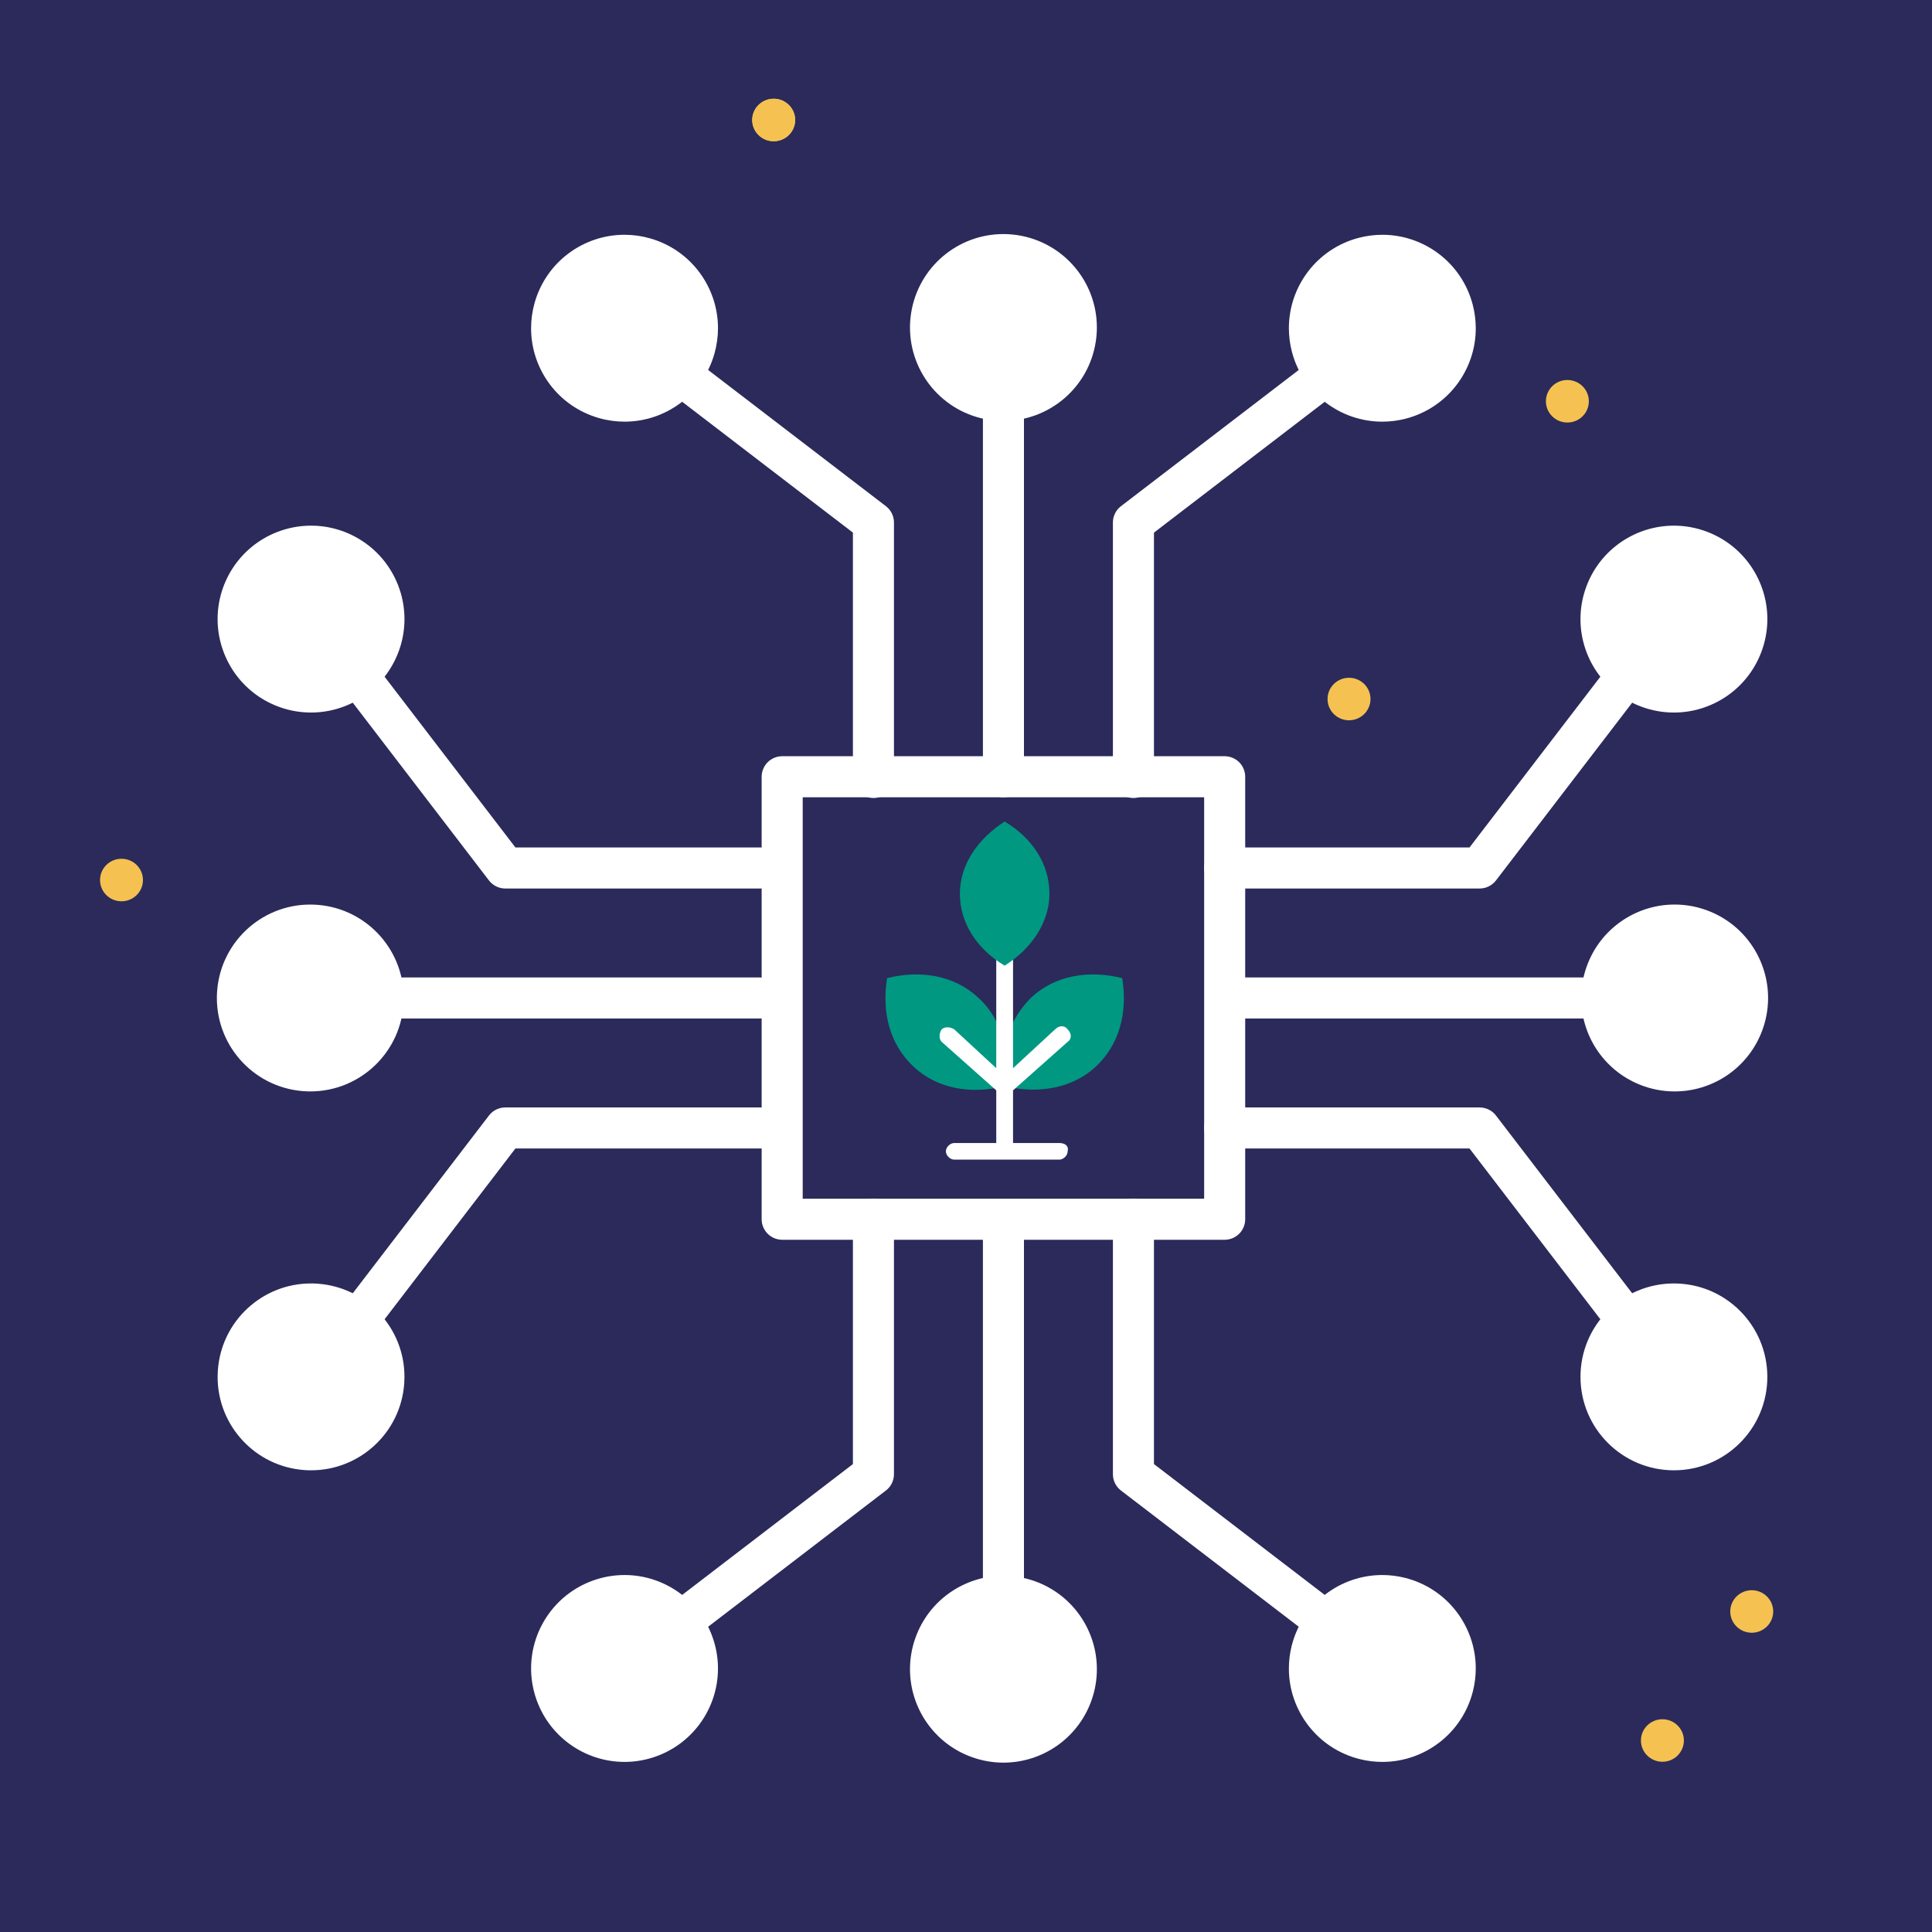 <?xml version="1.0" encoding="UTF-8"?>
<!DOCTYPE svg PUBLIC "-//W3C//DTD SVG 1.1//EN" "http://www.w3.org/Graphics/SVG/1.1/DTD/svg11.dtd">
<!-- Creator: CorelDRAW -->
<svg xmlns="http://www.w3.org/2000/svg" xml:space="preserve" width="70.155mm" height="70.155mm" version="1.1" style="shape-rendering:geometricPrecision; text-rendering:geometricPrecision; image-rendering:optimizeQuality; fill-rule:evenodd; clip-rule:evenodd"
viewBox="0 0 4968.69 4968.69"
 xmlns:xlink="http://www.w3.org/1999/xlink"
 xmlns:xodm="http://www.corel.com/coreldraw/odm/2003">
 <defs>
  <style type="text/css">
   <![CDATA[
    .fil0 {fill:#2B2A5B}
    .fil2 {fill:#009881;fill-rule:nonzero}
    .fil3 {fill:#F5C251;fill-rule:nonzero}
    .fil1 {fill:white;fill-rule:nonzero}
   ]]>
  </style>
 </defs>
 <g id="Layer_x0020_1">
  <g id="_2071550000368">
   <rect class="fil0" x="-0" y="-0" width="4968.69" height="4968.69"/>
   <path class="fil1" d="M3149.6 3135.6l0 -52.79 -1085.22 0 0 -1032.42 1032.44 0 0 1085.22 52.78 0 0 -52.79 0 52.79 52.79 0 0 -1138c0,-13.91 -5.63,-27.49 -15.45,-37.3 -9.85,-9.82 -23.43,-15.49 -37.34,-15.49l-1138 0c-13.91,0 -27.49,5.67 -37.31,15.49 -9.85,9.82 -15.48,23.39 -15.48,37.3l0 1138c0,13.9 5.63,27.49 15.48,37.34 9.82,9.82 23.4,15.45 37.31,15.45l1138 0c13.91,0 27.49,-5.63 37.34,-15.45 9.82,-9.85 15.45,-23.44 15.45,-37.34l-52.79 0z"/>
   <path class="fil1" d="M2299.08 1999.46l0 -655.73c0,-16.4 -7.67,-31.96 -20.69,-41.92l-501.49 -384.26c-23.12,-17.74 -56.27,-13.37 -73.98,9.78 -17.74,23.15 -13.37,56.28 9.78,74.01l480.8 368.42 0 629.69c0,29.17 23.64,52.79 52.78,52.79 29.18,0 52.79,-23.62 52.79,-52.79z"/>
   <path class="fil1" d="M1786.58 895.2c-28.22,99.63 -131.83,157.53 -231.5,129.3 -99.59,-28.18 -157.49,-131.83 -129.29,-231.45 28.19,-99.63 131.87,-157.51 231.5,-129.3 99.62,28.2 157.49,131.83 129.29,231.45z"/>
   <path class="fil1" d="M1786.69 894.83c2.21,-7.89 3.87,-15.77 5.03,-23.62 -1.02,7.39 -2.54,14.82 -4.65,22.2 -0.1,0.46 -0.24,0.92 -0.38,1.42zm-360.62 -102.8c0.07,-0.25 0.14,-0.52 0.22,-0.78 23.41,-82.55 98.53,-136.37 180.28,-136.37 4.79,0 9.65,0.18 14.5,0.57 -0.57,0.52 -1.1,1.09 -1.66,1.65 -4.44,-0.31 -8.91,-0.49 -13.34,-0.49 -81.41,0 -156.29,53.46 -180.01,135.42z"/>
   <path class="fil1" d="M1606.79 1029.85c-16.9,0 -34.11,-2.29 -51.18,-7.15 -99.37,-28.12 -157.24,-131.3 -129.55,-230.68 23.73,-81.96 98.61,-135.42 180.01,-135.42 4.43,0 8.9,0.18 13.34,0.49 -13.69,14.15 -24.53,31.43 -30.3,51.73 -18.62,65.71 19.56,134.09 85.3,152.67 11.15,3.17 22.32,4.68 33.33,4.68 32.09,0 62.54,-12.78 85.34,-34.46 0.76,13.02 0.45,26.21 -1.37,39.48 -1.16,7.85 -2.82,15.73 -5.03,23.62 -23.83,81.75 -98.61,135.03 -179.9,135.03z"/>
   <path class="fil1" d="M1786.58 895.2l-50.82 -14.39c-16.68,59.34 -70.87,98.01 -129.47,98.05 -12.1,0 -24.42,-1.66 -36.81,-5.13 -59.34,-16.68 -98.01,-70.92 -98.04,-129.55 0,-12.11 1.65,-24.39 5.14,-36.77l0 0.03c16.68,-59.33 70.9,-98.01 129.5,-98.04 12.11,0 24.42,1.64 36.81,5.13 59.34,16.71 98.01,70.87 98.04,129.5 0,12.1 -1.64,24.42 -5.17,36.81l50.82 14.35 50.79 14.4c6.15,-21.79 9.15,-43.88 9.15,-65.56 0.03,-104.91 -69.08,-201.02 -174.88,-231.07 -21.77,-6.2 -43.84,-9.16 -65.56,-9.16 -104.91,-0.03 -201.02,69.05 -231.11,174.83l0 0.04c-6.15,21.75 -9.12,43.81 -9.12,65.49 -0.04,104.94 69.08,201.09 174.87,231.11 21.79,6.19 43.84,9.14 65.56,9.14 104.91,0.04 201.02,-69.08 231.08,-174.83l-50.79 -14.4z"/>
   <path class="fil1" d="M2967.74 1999.46l0 -629.69 480.83 -368.42c23.12,-17.73 27.51,-50.86 9.77,-74.01 -17.73,-23.15 -50.89,-27.52 -74,-9.78l-501.49 384.26c-13.03,9.97 -20.7,25.52 -20.7,41.92l0 655.73c0,29.17 23.66,52.79 52.79,52.79 29.14,0 52.79,-23.62 52.79,-52.79z"/>
   <path class="fil1" d="M3507.65 662.73c-100.2,26.18 -160.2,128.58 -134.01,228.78 26.19,100.19 128.63,160.16 228.78,134.01 100.2,-26.18 160.2,-128.62 134.01,-228.78 -26.18,-100.2 -128.6,-160.16 -228.78,-134.01z"/>
   <path class="fil1" d="M3605.02 1024.82c86.04,-23.79 141.75,-104.1 137.28,-190.14 0.57,-0.53 1.13,-1.06 1.69,-1.59 5,87.07 -51.51,168.5 -138.96,191.72zm-96.82 -362.23c0.43,-0.11 0.85,-0.21 1.27,-0.32 7.67,-2 15.34,-3.41 22.98,-4.29 -8.06,0.98 -16.15,2.54 -24.25,4.61z"/>
   <path class="fil1" d="M3556.71 1031.19c-83.23,0 -159.25,-55.85 -181.24,-140.13 -26.08,-99.77 33.32,-201.77 132.74,-228.47 8.1,-2.08 16.19,-3.63 24.25,-4.61 7.18,-0.81 14.33,-1.17 21.4,-1.17 5.84,0 11.66,0.25 17.42,0.67 -29.74,30.06 -43.71,74.22 -32.2,118.07 14.5,55.6 64.65,92.44 119.55,92.44 10.34,0 20.86,-1.3 31.35,-4.04 20.41,-5.35 37.91,-15.84 52.33,-29.28 4.47,86.04 -51.23,166.35 -137.28,190.14 -0.24,0.07 -0.53,0.14 -0.81,0.21 -15.87,4.16 -31.81,6.16 -47.51,6.16z"/>
   <path class="fil1" d="M3507.65 662.73l-13.34 -51.07c-108.01,28.34 -179.63,125.49 -179.58,232.34 0,20.13 2.54,40.58 7.84,60.88l0 0c28.33,108.01 125.54,179.59 232.35,179.55 20.13,0 40.61,-2.53 60.84,-7.85 108.01,-28.32 179.63,-125.49 179.58,-232.3 0,-20.17 -2.54,-40.61 -7.84,-60.88 -28.33,-108.04 -125.54,-179.62 -232.35,-179.59 -20.11,0 -40.57,2.57 -60.84,7.85l13.34 51.07 13.34 51.09c11.52,-3.02 22.95,-4.43 34.17,-4.43 59.66,0.03 114.48,40.11 130.22,100.68 2.99,11.5 4.4,22.94 4.4,34.2 0,59.62 -40.12,114.45 -100.68,130.18 -11.5,3 -22.95,4.4 -34.17,4.4 -59.66,0 -114.45,-40.12 -130.18,-100.68l-0.04 0c-2.99,-11.51 -4.4,-22.94 -4.4,-34.17 0.04,-59.65 40.12,-114.47 100.68,-130.18l-13.34 -51.09z"/>
   <path class="fil1" d="M2765.86 871.04c-15.87,102.3 -111.73,172.37 -214.04,156.46 -102.3,-15.87 -172.37,-111.7 -156.49,-214 15.91,-102.33 111.73,-172.41 214.07,-156.49 102.3,15.9 172.37,111.73 156.46,214.04z"/>
   <path class="fil1" d="M2766.18 868.85c1.06,-7.21 1.66,-14.43 1.87,-21.54 -0.18,7.11 -0.74,14.29 -1.87,21.54zm-370.89 -55.07c0.1,-0.71 0.21,-1.44 0.32,-2.15 13.97,-89.74 89.42,-154.6 176.84,-158.48 -0.5,0.6 -0.96,1.24 -1.41,1.84 -86.92,4.36 -161.81,69.11 -175.72,158.5 0,0.1 0,0.17 -0.04,0.28z"/>
   <path class="fil1" d="M2581.15 1027.92c-9.57,0 -19.26,-0.74 -29,-2.25 -101.59,-15.77 -171.42,-110.4 -156.85,-211.89 0.04,-0.11 0.04,-0.18 0.04,-0.28 13.9,-89.39 88.79,-154.14 175.72,-158.5 -11.9,15.73 -20.59,34.17 -23.83,55.03 -10.48,67.5 35.77,130.71 103.26,141.2 6.33,0.98 12.63,1.44 18.86,1.44 37.65,0 72.25,-17.46 95.3,-45.47 2.35,13.1 3.69,26.51 3.41,40.12 -0.21,7.11 -0.81,14.33 -1.87,21.54 0,0.11 -0.03,0.21 -0.03,0.35 -14.4,92.56 -94.18,158.73 -185.01,158.73z"/>
   <path class="fil1" d="M2765.86 871.04l-52.16 -8.1c-10.21,66.48 -67.81,114.06 -132.88,114.02 -6.86,0 -13.82,-0.49 -20.9,-1.61 -66.52,-10.21 -114.02,-67.81 -114.02,-132.85 0,-6.86 0.52,-13.84 1.61,-20.87l0 -0.04c10.21,-66.51 67.81,-114.06 132.85,-114.06 6.86,0.03 13.83,0.53 20.91,1.65 66.51,10.21 114.06,67.78 114.06,132.81 0,6.91 -0.53,13.87 -1.63,20.94l52.16 8.1 52.16 8.09c1.93,-12.42 2.88,-24.84 2.88,-37.13 0,-116.62 -84.81,-218.61 -203.42,-237.15 -12.46,-1.93 -24.84,-2.89 -37.13,-2.89 -116.63,0.04 -218.65,84.78 -237.19,203.44l0 0c-1.93,12.43 -2.85,24.82 -2.85,37.1 0,116.63 84.73,218.65 203.41,237.19 12.42,1.93 24.81,2.85 37.09,2.85 116.63,0 218.69,-84.74 237.2,-203.42l-52.16 -8.09z"/>
   <path class="fil1" d="M2633.41 1997.6l0 -919.46c0,-29.18 -23.61,-52.79 -52.79,-52.79 -29.14,0 -52.78,23.61 -52.78,52.79l0 919.46c0,29.17 23.64,52.79 52.78,52.79 29.18,0 52.79,-23.62 52.79,-52.79z"/>
   <path class="fil1" d="M1955.26 2848.11l-655.77 0c-16.4,0 -31.92,7.68 -41.92,20.7l-384.25 501.48c-17.73,23.16 -13.34,56.27 9.82,74 23.12,17.74 56.27,13.34 74.01,-9.77l368.39 -480.83 629.73 0c29.14,0 52.78,-23.62 52.78,-52.79 0,-29.14 -23.64,-52.79 -52.78,-52.79z"/>
   <path class="fil1" d="M986.95 3553.72c-7,103.33 -96.42,181.37 -199.75,174.34 -103.28,-7 -181.35,-96.42 -174.34,-199.71 7.01,-103.33 96.43,-181.37 199.75,-174.38 103.28,7.03 181.35,96.46 174.34,199.75z"/>
   <path class="fil1" d="M986.95 3553.69c0.56,-8.38 0.56,-16.68 0.07,-24.88 0.53,7.56 0.6,15.27 0.07,23.05 -0.04,0.59 -0.11,1.23 -0.14,1.83zm-373.95 -27.32c6.18,-90.58 75.77,-161.66 162.44,-173.04 -0.42,0.64 -0.85,1.31 -1.24,1.94 -85.58,11.75 -154.2,81.79 -161.2,171.1z"/>
   <path class="fil1" d="M800.21 3726.66c-4.25,0 -8.55,-0.14 -12.88,-0.43 -103.29,-7.03 -181.34,-96.46 -174.33,-199.74 0,-0.04 0,-0.07 0,-0.11 7,-89.31 75.63,-159.35 161.2,-171.1 -10.48,16.68 -17.56,35.86 -18.96,56.91 -4.65,68.13 46.87,127.14 115.01,131.76 2.81,0.17 5.6,0.28 8.41,0.28 41.81,0 79.08,-21.33 101.56,-53.99 3.38,12.49 5.81,25.38 6.79,38.58 0.49,8.2 0.49,16.5 -0.07,24.88 -7.6,98.08 -89.56,172.97 -186.74,172.97z"/>
   <path class="fil1" d="M986.95 3553.72l-52.68 -3.56c-4.72,71.09 -64.08,125.56 -134.19,125.56l-9.29 -0.32c-71.12,-4.75 -125.6,-64.11 -125.56,-134.18l0.33 -9.29 0 -0.04c4.7,-71.09 64.11,-125.61 134.18,-125.56l9.29 0.32c71.12,4.75 125.6,64.11 125.56,134.18l-0.31 9.32 52.68 3.56 52.69 3.59c0.35,-5.52 0.52,-11.01 0.52,-16.47 0,-125.43 -97.09,-230.83 -224,-239.52 -5.48,-0.39 -10.97,-0.56 -16.43,-0.56 -125.46,0.04 -230.82,97.13 -239.51,224l0 -0.04c-0.39,5.57 -0.57,11.06 -0.57,16.51 0,125.43 97.1,230.83 224,239.52 5.49,0.39 10.97,0.56 16.43,0.56 125.46,-0.04 230.85,-97.13 239.56,-224l-52.69 -3.59z"/>
   <path class="fil1" d="M1955.26 2179.48l-629.73 0 -368.39 -480.8c-17.74,-23.15 -50.89,-27.52 -74.01,-9.79 -23.15,17.73 -27.55,50.86 -9.82,74.01l384.25 501.49c10,12.99 25.52,20.66 41.92,20.66l655.77 0c29.14,0 52.78,-23.61 52.78,-52.79 0,-29.14 -23.64,-52.78 -52.78,-52.78z"/>
   <path class="fil1" d="M730.97 1417.84c-96.33,38.08 -143.48,147 -105.41,243.29 38.12,96.29 147,143.48 243.32,105.4 96.29,-38.08 143.44,-147.03 105.37,-243.31 -38.08,-96.29 -147,-143.46 -243.28,-105.38z"/>
   <path class="fil1" d="M870.42 1765.89c1.31,-0.56 2.65,-1.08 3.94,-1.66l0 0.04c-1.23,0.53 -2.49,1.06 -3.8,1.54 -0.03,0 -0.1,0.04 -0.14,0.07zm85.8 -68.34c-0.21,-0.28 -0.46,-0.56 -0.67,-0.85 26.4,-39.34 37.52,-88.16 29.09,-136.51 0.5,-0.6 1.03,-1.2 1.52,-1.8 8.87,49.32 -2.63,99.21 -29.94,139.16zm-223.61 -280.38c0.04,0 0.07,0 0.07,-0.03 7.17,-2.85 14.43,-5.11 21.71,-6.86 -7.28,1.83 -14.56,4.12 -21.78,6.89z"/>
   <path class="fil1" d="M874.37 1764.28l0 -0.04c34.14,-14.74 61.8,-38.56 81.19,-67.53 0.21,0.29 0.45,0.57 0.67,0.85 -19.63,28.72 -47.5,52.29 -81.86,66.72z"/>
   <path class="fil1" d="M801.7 1779.02c-74.68,0 -145.28,-44.94 -174.41,-118.56 -38.05,-96.29 9.08,-205.17 105.33,-243.29 7.22,-2.77 14.5,-5.06 21.78,-6.89 12.99,-3.17 26.08,-4.75 39.1,-5.32 -25.9,33.4 -34.42,78.94 -17.73,121.07 19.21,48.6 65.77,78.23 115.04,78.23 15.14,0 30.5,-2.81 45.47,-8.73 19.6,-7.74 35.68,-20.23 48.38,-35.33 8.42,48.35 -2.7,97.16 -29.09,136.51 -19.39,28.97 -47.06,52.79 -81.19,67.53 -1.3,0.57 -2.63,1.1 -3.94,1.66 -22.59,8.91 -45.84,13.13 -68.72,13.13z"/>
   <path class="fil1" d="M730.97 1417.84l-19.43 -49.09c-94.35,37.38 -151.99,127.75 -151.92,223.47 -0.04,29.43 5.45,59.44 16.88,88.34 37.38,94.35 127.75,152 223.44,151.93 29.46,0.03 59.47,-5.45 88.33,-16.9 94.35,-37.37 151.99,-127.75 151.96,-223.47 0,-29.42 -5.5,-59.44 -16.9,-88.3 -37.41,-94.39 -127.78,-152.03 -223.47,-151.95 -29.46,0 -59.47,5.45 -88.33,16.88l19.43 49.09 19.39 49.1c16.39,-6.48 33.04,-9.5 49.51,-9.5 53.63,0.07 104.42,32.24 125.29,85.2 6.47,16.4 9.46,33.04 9.49,49.48 -0.06,53.67 -32.23,104.45 -85.19,125.32 -16.4,6.47 -33.05,9.46 -49.52,9.46 -53.63,-0.03 -104.42,-32.2 -125.28,-85.19 -6.48,-16.4 -9.47,-33.05 -9.47,-49.49 0.04,-53.63 32.2,-104.4 85.17,-125.27l-19.39 -49.1z"/>
   <path class="fil1" d="M985.4 2572.78c-3.42,103.5 -90.06,184.63 -193.56,181.2 -103.47,-3.41 -184.58,-90.05 -181.17,-193.54 3.37,-103.47 90.05,-184.63 193.56,-181.21 103.46,3.41 184.61,90.06 181.17,193.56z"/>
   <path class="fil1" d="M985.4 2572.5c0.28,-8.63 -0.04,-17.11 -0.89,-25.48 0.89,7.8 1.23,15.8 0.96,23.89 -0.04,0.53 -0.04,1.06 -0.07,1.59zm-374.7 -13.65c0,-0.11 0,-0.18 0.04,-0.28 2.99,-90.8 70.07,-164.31 156.32,-178.68 -0.39,0.64 -0.77,1.31 -1.15,1.98 -85.27,14.75 -151.5,87.31 -155.21,176.98z"/>
   <path class="fil1" d="M798.18 2752.22c-2.08,0 -4.16,-0.03 -6.26,-0.1 -103.4,-3.42 -184.48,-89.92 -181.21,-193.27 3.7,-89.67 69.93,-162.24 155.21,-176.98 -9.93,17.03 -16.3,36.43 -17,57.5 -2.25,68.27 51.24,125.47 119.55,127.71 1.34,0.04 2.71,0.04 4.04,0.04 43.65,0 81.93,-22.98 103.96,-57.54 3.77,12.11 6.63,24.56 8.07,37.45 0.84,8.36 1.16,16.84 0.89,25.48 -4.16,100.61 -87.07,179.72 -187.22,179.72z"/>
   <path class="fil1" d="M985.4 2572.78l-52.76 -1.72c-2.31,72.81 -62.25,130.28 -134.53,130.24l-4.54 -0.07c-72.78,-2.35 -130.25,-62.29 -130.21,-134.53l0.07 -4.47 0 -0.07c2.32,-72.78 62.25,-130.28 134.5,-130.25l4.5 0.07c72.84,2.37 130.32,62.26 130.27,134.47l-0.07 4.61 52.76 1.72 52.75 1.73 0.14 -8.06c-0.04,-129.11 -102.41,-235.65 -232.35,-239.98l-8.02 -0.14c-129.16,0.03 -235.68,102.41 -240.05,232.38l0 -0.04 -0.1 8.03c0.03,129.16 102.37,235.72 232.33,240.05l7.99 0.14c129.18,-0.04 235.72,-102.41 240.05,-232.35l-52.75 -1.76z"/>
   <path class="fil1" d="M1953.39 2513.79l-919.49 0c-29.14,0 -52.79,23.65 -52.79,52.79 0,29.17 23.65,52.79 52.79,52.79l919.49 0c29.14,0 52.79,-23.61 52.79,-52.79 0,-29.14 -23.64,-52.79 -52.79,-52.79z"/>
   <path class="fil1" d="M3149.6 2285.05l655.77 0c16.4,0 31.92,-7.67 41.91,-20.66l384.24 -501.49c17.73,-23.15 13.36,-56.28 -9.79,-74.01 -23.12,-17.73 -56.28,-13.36 -74.01,9.79l-368.42 480.8 -629.69 0c-29.14,0 -52.78,23.64 -52.78,52.78 0,29.18 23.64,52.79 52.78,52.79z"/>
   <path class="fil1" d="M4480.24 1658.66c-36.7,96.82 -144.99,145.52 -241.77,108.81 -96.82,-36.71 -145.52,-144.96 -108.81,-241.77 36.71,-96.82 144.96,-145.56 241.77,-108.85 96.82,36.74 145.56,144.99 108.81,241.8z"/>
   <path class="fil1" d="M4479.78 1659.79c0.14,-0.39 0.33,-0.77 0.46,-1.13 3.02,-8.02 5.46,-16.08 7.35,-24.18 -1.69,7.53 -3.87,14.99 -6.68,22.42 -0.35,0.95 -0.74,1.9 -1.13,2.88zm-350.15 -134.01c0.21,-0.6 0.45,-1.23 0.67,-1.83 28.43,-74.93 99.66,-121 175.32,-121 10.11,0 20.27,0.85 30.45,2.51 -0.59,0.49 -1.2,1.01 -1.76,1.5 -9.77,-1.54 -19.6,-2.32 -29.31,-2.32 -75.67,0 -146.93,46.14 -175.33,121.07 0,0 -0.03,0.04 -0.03,0.07z"/>
   <path class="fil1" d="M4305.59 1777.97c-22.1,0 -44.55,-3.94 -66.45,-12.25 -96.22,-36.45 -144.91,-143.58 -109.51,-239.93 0,-0.04 0.03,-0.07 0.03,-0.07 28.4,-74.93 99.66,-121.07 175.33,-121.07 9.7,0 19.53,0.78 29.31,2.32 -14.89,12.92 -27.2,29.21 -34.65,48.93 -24.25,63.87 7.91,135.28 71.78,159.49 14.26,5.42 28.86,7.95 43.26,7.95 28.29,0 55.63,-9.89 77.52,-27.38 -0.35,12.82 -1.72,25.73 -4.62,38.54 -1.89,8.1 -4.33,16.16 -7.35,24.18 -0.13,0.35 -0.32,0.74 -0.46,1.13 -29.14,73.23 -99.52,118.18 -174.19,118.18z"/>
   <path class="fil1" d="M4480.24 1658.66l-49.36 -18.73c-20.34,53.88 -71.66,86.93 -125.95,87 -15.84,-0.04 -31.89,-2.81 -47.72,-8.84 -53.88,-20.34 -86.93,-71.62 -87,-125.95 0,-15.83 2.83,-31.88 8.8,-47.71 20.34,-53.88 71.66,-86.92 126,-86.99 15.83,0 31.88,2.78 47.71,8.8 53.88,20.34 86.92,71.65 86.99,125.95 -0.03,15.83 -2.81,31.89 -8.82,47.75l0 0 49.36 18.73 49.34 18.73c10.6,-27.94 15.69,-56.84 15.69,-85.2 0.04,-96.99 -59.15,-188.17 -155.12,-224.66 -27.94,-10.6 -56.8,-15.66 -85.16,-15.66 -96.99,-0.04 -188.22,59.11 -224.71,155.12 -10.6,27.91 -15.66,56.8 -15.66,85.16 -0.04,96.99 59.12,188.22 155.12,224.71 27.91,10.57 56.8,15.66 85.17,15.66 96.95,0.04 188.2,-59.15 224.66,-155.16l0 0.04 -49.34 -18.73z"/>
   <path class="fil1" d="M3149.6 2953.7l629.69 0 368.42 480.83c17.73,23.12 50.89,27.52 74.01,9.77 23.15,-17.73 27.52,-50.84 9.79,-74l-384.24 -501.48c-9.99,-13.02 -25.5,-20.7 -41.91,-20.7l-655.77 0c-29.14,0 -52.78,23.66 -52.78,52.79 0,29.17 23.64,52.79 52.78,52.79z"/>
   <path class="fil1" d="M4305.02 3353.55c-103.53,-0.03 -187.5,83.86 -187.57,187.4 -0.03,103.57 83.89,187.54 187.43,187.57 103.54,0.03 187.5,-83.86 187.54,-187.43 0.03,-103.54 -83.86,-187.51 -187.4,-187.54z"/>
   <path class="fil1" d="M4306.82 3728.52c-0.03,0 -0.03,0 -0.06,0 -0.28,0 -0.56,-0.04 -0.88,-0.04 90.02,-0.42 165.04,-64.29 182.64,-149.22 0.71,-0.35 1.37,-0.69 2.05,-1.08 -17.28,85.73 -92.94,150.34 -183.75,150.34zm23.27 -373.28c-7.92,-1.06 -15.98,-1.62 -24.18,-1.69 0.32,0 0.59,0 0.91,0 0.04,0 0.04,0 0.07,0 7.88,0 15.63,0.59 23.2,1.69z"/>
   <path class="fil1" d="M4305.87 3728.48c-103.15,-0.49 -186.56,-84.25 -186.52,-187.54 0.03,-103.19 83.47,-186.88 186.54,-187.4 8.2,0.07 16.26,0.64 24.18,1.69 13.06,1.83 25.66,5.14 37.8,9.36 -36.35,21.54 -61.02,60.7 -61.02,106.03 -0.04,68.32 55.31,123.7 123.63,123.74 21.08,0 40.68,-5.74 58.03,-15.11 -17.6,84.93 -92.62,148.8 -182.64,149.22z"/>
   <path class="fil1" d="M4305.02 3353.55l0.88 -52.79 -0.98 0c-132.68,0.04 -240.16,107.51 -240.26,240.15l52.79 0.04 -52.71 -2.67 -0.07 2.74c0.04,132.7 107.51,240.18 240.22,240.29l0.07 0c132.64,-0.04 240.19,-107.47 240.25,-240.19l0 -0.03 0 -0.04c-0.03,-132.7 -107.5,-240.18 -240.14,-240.29l-0.04 52.79 0.88 -52.79 -0.88 52.79 0 52.79c74.29,0.13 134.5,60.35 134.61,134.71l0 0.04 0 0c-0.11,74.32 -60.35,134.53 -134.68,134.64l-0.07 0c-74.32,-0.13 -134.54,-60.35 -134.64,-134.71l-51.56 0 51.49 2.63 0.07 -2.63 -51.56 0 51.49 2.63 0.07 -2.68c0.03,-74.36 60.35,-134.68 134.68,-134.64l0 -47.09 -0.78 47.09 0.78 0 0 -47.09 -0.78 47.09 0.88 0 0 -52.79z"/>
   <path class="fil1" d="M4480.04 2638.34c-39.6,95.66 -149.25,141.08 -244.93,101.49 -95.69,-39.62 -141.13,-149.28 -101.51,-244.98 39.59,-95.64 149.26,-141.08 244.95,-101.45 95.68,39.59 141.11,149.25 101.49,244.93z"/>
   <path class="fil1" d="M4479.9 2638.59c0.07,-0.07 0.1,-0.18 0.14,-0.25 3.27,-7.95 5.98,-16.01 8.13,-24.1 -1.94,7.53 -4.37,14.99 -7.44,22.37 -0.23,0.67 -0.56,1.34 -0.84,1.98zm-345.55 -145.42l0 0c29.87,-72.21 99.66,-115.74 173.21,-115.74 11.93,0 24,1.13 36,3.52 -0.6,0.46 -1.2,0.95 -1.8,1.44 -11.64,-2.22 -23.29,-3.31 -34.87,-3.31 -72.98,0 -142.28,42.9 -172.54,114.09z"/>
   <path class="fil1" d="M4307.46 2752.4c-23.9,0 -48.19,-4.61 -71.66,-14.33 -95.64,-39.59 -141.08,-149.24 -101.45,-244.9 30.26,-71.19 99.56,-114.09 172.54,-114.09 11.59,0 23.24,1.09 34.87,3.31 -15.3,12.46 -28.08,28.33 -36.14,47.82 -26.11,63.1 3.85,135.45 66.94,161.6 15.32,6.33 31.12,9.29 46.67,9.29 27,0 53.21,-9 74.68,-25.09 -0.74,12.74 -2.51,25.55 -5.74,38.22 -2.15,8.09 -4.86,16.15 -8.13,24.1 -0.04,0.07 -0.07,0.18 -0.14,0.25 -30.33,71.02 -99.56,113.82 -172.44,113.82z"/>
   <path class="fil1" d="M4480.04 2638.34l-48.78 -20.2c-21.42,51.91 -71.65,83.16 -124.5,83.2 -17.14,0 -34.49,-3.27 -51.45,-10.28 -51.94,-21.44 -83.17,-71.65 -83.24,-124.51 0,-17.13 3.27,-34.49 10.32,-51.49l0 0c21.42,-51.91 71.61,-83.12 124.5,-83.19 17.14,0 34.46,3.27 51.45,10.3 51.94,21.4 83.16,71.62 83.23,124.47 -0.04,17.14 -3.27,34.49 -10.32,51.49l48.78 20.2 48.77 20.17c12.39,-29.92 18.34,-61.17 18.34,-91.86 0.04,-94.27 -55.92,-183.66 -148.4,-222.03 -29.95,-12.42 -61.2,-18.33 -91.86,-18.33 -94.31,-0.07 -183.7,55.89 -222.06,148.41l0 -0.03c-12.39,29.94 -18.34,61.19 -18.34,91.88 -0.07,94.27 55.92,183.66 148.41,222.06 29.91,12.39 61.16,18.34 91.85,18.29 94.27,0.07 183.7,-55.89 222.06,-148.4l-48.77 -20.17z"/>
   <path class="fil1" d="M3151.46 2619.37l919.5 0c29.14,0 52.79,-23.61 52.79,-52.79 0,-29.14 -23.66,-52.79 -52.79,-52.79l-919.5 0c-29.17,0 -52.78,23.65 -52.78,52.79 0,29.17 23.61,52.79 52.78,52.79z"/>
   <path class="fil1" d="M2862.15 3135.6l0 655.77c0,16.4 7.67,31.92 20.7,41.88l501.49 384.26c23.11,17.74 56.26,13.38 74,-9.78 17.73,-23.16 13.35,-56.26 -9.77,-74l-480.83 -368.43 0 -629.69c0,-29.18 -23.66,-52.79 -52.79,-52.79 -29.14,0 -52.79,23.61 -52.79,52.79z"/>
   <path class="fil1" d="M3737.03 4335.97c-24.87,100.51 -126.51,161.85 -227.02,136.97 -100.51,-24.88 -161.81,-126.52 -136.97,-227.03 24.88,-100.5 126.48,-161.81 227.03,-136.96 100.5,24.87 161.84,126.51 136.96,227.02z"/>
   <path class="fil1" d="M3737.28 4334.84c2,-8.24 3.41,-16.51 4.26,-24.71 -0.78,8 -2.08,15.99 -4.09,24.04 -0.04,0.21 -0.11,0.42 -0.17,0.67zm-363.23 -92.94c2.33,-8.87 5.22,-17.42 8.66,-25.62l0.21 0.17c-3.48,8.17 -6.47,16.65 -8.87,25.45zm76.48 -106.6c-0.35,-0.28 -0.67,-0.53 -0.98,-0.81 30.65,-20.97 67.43,-32.8 105.78,-32.8 2.74,0 5.49,0.04 8.27,0.18 -0.52,0.56 -1.06,1.13 -1.58,1.69 -2.36,-0.1 -4.75,-0.14 -7.15,-0.14 -37.76,0 -73.97,11.52 -104.35,31.89z"/>
   <path class="fil1" d="M3382.92 4216.45l-0.21 -0.17c14.26,-33.9 37.8,-61.94 66.84,-81.79 0.31,0.28 0.63,0.52 0.98,0.81 -29.21,19.6 -53.03,47.45 -67.6,81.15z"/>
   <path class="fil1" d="M3555.61 4476.67c-14.88,0 -30.02,-1.8 -45.15,-5.52 -100.5,-24.88 -161.84,-126.51 -136.96,-227.03 0.21,-0.74 0.39,-1.48 0.55,-2.22 2.4,-8.8 5.39,-17.27 8.87,-25.45 14.57,-33.71 38.39,-61.55 67.6,-81.15 30.38,-20.37 66.59,-31.89 104.35,-31.89 2.39,0 4.79,0.04 7.15,0.14 -13.23,14.6 -23.51,32.24 -28.57,52.72 -16.37,66.3 24.07,133.34 90.37,149.77 9.86,2.42 19.68,3.59 29.39,3.59 33.56,0 65.21,-13.97 88.25,-37.37 1.1,12.46 1.3,25.13 0.08,37.86 -0.85,8.2 -2.25,16.47 -4.26,24.71 -21.33,84.98 -97.7,141.83 -181.67,141.83z"/>
   <path class="fil1" d="M3737.03 4335.97l-51.27 -12.66c-15.03,61.33 -70.28,102.37 -130.57,102.37 -10.67,0 -21.54,-1.27 -32.48,-3.98 -61.38,-15.06 -102.41,-70.31 -102.41,-130.64 0,-10.66 1.27,-21.54 3.98,-32.44 15.06,-61.38 70.28,-102.38 130.59,-102.41 10.7,0 21.54,1.27 32.52,3.97 61.37,15.1 102.34,70.28 102.37,130.6 0,10.69 -1.3,21.54 -4.01,32.52l51.27 12.66 51.23 12.7c4.76,-19.32 7.08,-38.74 7.08,-57.88 0,-108.04 -73.19,-205.87 -182.61,-233.08 -19.28,-4.79 -38.71,-7.08 -57.86,-7.08 -108.04,-0.03 -205.91,73.2 -233.07,182.62 -4.79,19.28 -7.08,38.71 -7.08,57.81 -0.04,108.08 73.16,205.95 182.61,233.11 19.28,4.79 38.71,7.08 57.86,7.08 108.04,0.04 205.91,-73.16 233.07,-182.61l-51.23 -12.67z"/>
   <path class="fil1" d="M2193.51 3135.6l0 629.69 -480.8 368.43c-23.15,17.74 -27.52,50.84 -9.82,74 17.74,23.16 50.89,27.52 74.04,9.78l501.46 -384.26c13.02,-9.96 20.69,-25.48 20.69,-41.88l0 -655.77c0,-29.18 -23.61,-52.79 -52.79,-52.79 -29.14,0 -52.78,23.61 -52.78,52.79z"/>
   <path class="fil1" d="M1550.75 4111.86c-98.92,30.57 -154.27,135.59 -123.66,234.52 30.62,98.89 135.59,154.24 234.52,123.67 98.89,-30.62 154.28,-135.64 123.66,-234.53 -30.62,-98.92 -135.63,-154.31 -234.52,-123.66z"/>
   <path class="fil1" d="M1662.01 4469.9c86.18,-26.84 139.14,-110.22 130.84,-196.72 0.52,-0.56 1.08,-1.13 1.61,-1.69 8.91,87.03 -44.3,171.13 -131.05,197.99 -0.5,0.13 -0.96,0.28 -1.4,0.42zm-109.94 -358.46c0.13,-0.04 0.32,-0.1 0.45,-0.14 7.22,-2.22 14.47,-3.9 21.68,-5.1 -7.39,1.27 -14.78,3.02 -22.13,5.24z"/>
   <path class="fil1" d="M1607.91 4477.94c-80.03,0 -154.14,-51.67 -179.02,-132.12 -30.59,-98.74 24.52,-203.59 123.17,-234.38 7.35,-2.22 14.74,-3.97 22.13,-5.24 10.69,-1.79 21.4,-2.54 31.99,-2.54 2.63,0 5.28,0.04 7.88,0.14 -28.33,31.28 -40.3,76.04 -26.89,119.34 16.39,53.07 65.31,87.13 118.1,87.17 12.1,0 24.39,-1.8 36.57,-5.56 20.17,-6.23 37.15,-17.53 50.99,-31.57 8.3,86.5 -44.66,169.88 -130.84,196.72 -18.02,5.43 -36.18,8.03 -54.1,8.03z"/>
   <path class="fil1" d="M1550.75 4111.86l-15.62 -50.43c-103.08,31.99 -169.31,126.8 -169.27,229.46 0,23.54 3.52,47.54 10.8,71.09 32.03,103.08 126.8,169.31 229.45,169.27 23.58,0 47.55,-3.48 71.09,-10.77 103.07,-32.02 169.31,-126.8 169.27,-229.45 0,-23.58 -3.48,-47.59 -10.8,-71.13 -31.96,-103.08 -126.76,-169.31 -229.42,-169.28 -23.58,0 -47.58,3.49 -71.13,10.81l15.62 50.43 15.6 50.4c13.37,-4.12 26.74,-6.06 39.91,-6.06 57.36,0.03 110.78,37.09 128.56,94.91 4.14,13.37 6.08,26.74 6.08,39.91 -0.04,57.36 -37.09,110.78 -94.92,128.59 -13.34,4.11 -26.71,6.06 -39.87,6.06 -57.36,-0.04 -110.78,-37.09 -128.59,-94.91 -4.15,-13.38 -6.08,-26.76 -6.08,-39.87 0.03,-57.4 37.09,-110.82 94.91,-128.6l-15.6 -50.43z"/>
   <path class="fil1" d="M2757 4356.31c-35.09,97.45 -142.49,147.98 -239.9,112.89 -97.41,-35.08 -147.99,-142.49 -112.9,-239.9 35.12,-97.41 142.49,-147.95 239.94,-112.89 97.38,35.09 147.95,142.49 112.86,239.9z"/>
   <path class="fil1" d="M2756.61 4357.33c0.14,-0.32 0.24,-0.67 0.38,-1.02 2.89,-7.99 5.18,-16.05 6.93,-24.11 -1.54,7.46 -3.62,14.97 -6.3,22.39 -0.32,0.91 -0.67,1.82 -1.02,2.74zm-352.42 -127.96c0.22,-0.59 0.42,-1.2 0.64,-1.83 27.55,-76.44 99.56,-123.94 176.38,-123.94 9.07,0 18.23,0.67 27.38,2 -0.57,0.52 -1.17,1.01 -1.73,1.54 -8.77,-1.27 -17.52,-1.86 -26.25,-1.86 -76.82,0 -148.86,47.58 -176.42,124.01 0,0.04 0,0.07 0,0.07z"/>
   <path class="fil1" d="M2581.25 4478.6c-21.08,0 -42.54,-3.59 -63.52,-11.16 -96.82,-34.83 -147.32,-141.15 -113.53,-238.07 0,0 0,-0.03 0,-0.07 27.56,-76.43 99.59,-124.01 176.42,-124.01 8.73,0 17.49,0.59 26.25,1.86 -14.67,13.16 -26.74,29.63 -33.88,49.52 -23.12,64.25 10.21,135.1 74.49,158.25 13.66,4.89 27.59,7.25 41.32,7.25 29.03,0 57.01,-10.45 79.11,-28.75 -0.14,12.88 -1.31,25.87 -3.98,38.78 -1.76,8.06 -4.04,16.12 -6.93,24.11 -0.14,0.35 -0.24,0.7 -0.38,1.02 -28.26,74.82 -99.49,121.27 -175.36,121.27z"/>
   <path class="fil1" d="M2757 4356.31l-49.65 -17.88c-19.75,54.97 -71.62,89.06 -126.76,89.13 -15.11,-0.03 -30.41,-2.56 -45.61,-8.02 -54.93,-19.7 -89.07,-71.62 -89.11,-126.72 0,-15.14 2.54,-30.45 8.03,-45.61 19.7,-54.97 71.58,-89.08 126.72,-89.15 15.14,0 30.45,2.56 45.65,8.02 54.94,19.67 89.03,71.58 89.08,126.73 0,15.09 -2.54,30.41 -7.99,45.6l49.65 17.88 49.66 17.91c9.65,-26.78 14.29,-54.34 14.26,-81.39 0.07,-98.51 -60.99,-190.71 -158.89,-226.08 -26.79,-9.64 -54.34,-14.26 -81.41,-14.26 -98.5,-0.03 -190.7,60.99 -226.07,158.93 -9.65,26.74 -14.26,54.34 -14.26,81.41 -0.07,98.5 60.99,190.7 158.89,226.04 26.79,9.63 54.34,14.29 81.41,14.29 98.53,0.03 190.74,-61.02 226.07,-158.93l-49.66 -17.91z"/>
   <path class="fil1" d="M2527.84 3137.47l0 919.49c0,29.14 23.64,52.79 52.78,52.79 29.18,0 52.79,-23.66 52.79,-52.79l0 -919.49c0,-29.18 -23.61,-52.79 -52.79,-52.79 -29.14,0 -52.78,23.61 -52.78,52.79z"/>
   <path class="fil2" d="M2583.75 2793.46c0,-3.56 0,-3.56 0,-7.13l0 -89.09c7.2,-49.89 32.4,-96.22 68.39,-131.86 61.19,-57.01 147.57,-71.26 233.96,-49.89 14.36,89.1 -7.2,171.06 -68.39,228.08 -57.59,53.47 -143.97,71.28 -233.96,49.9l0 0z"/>
   <path class="fil2" d="M2583.75 2786.33c0,3.57 0,3.57 0,7.13l0 0c-86.38,21.39 -172.73,7.12 -233.92,-49.9 -61.2,-57.01 -82.79,-138.98 -68.4,-228.08 86.38,-21.37 172.77,-7.12 233.93,49.89 39.58,35.64 61.19,81.97 68.39,131.86l0 89.09 0 0z"/>
   <path class="fil1" d="M2724.12 2939.58l-118.78 0 0 -135.42 140.38 -124.73c10.79,-7.13 10.79,-21.38 0,-32.07 -7.2,-10.69 -21.6,-10.69 -32.4,0l-107.98 99.78 0 -285.1c0,-10.7 -10.77,-21.39 -21.59,-21.39 -10.8,0 -21.6,10.69 -21.6,21.39l0 285.1 -107.94 -99.78c-10.79,-7.13 -25.2,-7.13 -32.43,0 -7.16,10.69 -7.16,24.94 0,32.07l140.37 124.73 0 135.42 -107.94 0c-10.79,0 -21.59,10.69 -21.59,21.38 0,10.69 10.79,21.38 21.59,21.38l269.92 0c10.8,0 21.6,-10.69 21.6,-21.38 3.59,-14.26 -7.2,-21.38 -21.6,-21.38z"/>
   <path class="fil2" d="M2583.75 2112.78c71.99,42.77 115.18,110.48 115.18,185.32 0,74.84 -46.79,142.55 -115.18,185.31 -71.99,-42.76 -115.18,-110.47 -115.18,-185.31 0,-71.28 43.2,-138.99 115.18,-185.32z"/>
   <path class="fil3" d="M312.47 2208.57c30.5,0 55.18,24.49 55.18,54.68 0,30.21 -24.68,54.68 -55.18,54.68 -30.48,0 -55.21,-24.48 -55.21,-54.68 0,-30.19 24.72,-54.68 55.21,-54.68z"/>
   <path class="fil3" d="M1989.76 253.92c30.5,0 55.23,24.48 55.23,54.68 0,30.19 -24.73,54.68 -55.23,54.68 -30.5,0 -55.23,-24.49 -55.23,-54.68 0,-30.21 24.73,-54.68 55.23,-54.68z"/>
   <path class="fil3" d="M1989.76 253.92c30.5,0 55.23,24.48 55.23,54.68 0,30.19 -24.73,54.68 -55.23,54.68 -30.5,0 -55.23,-24.49 -55.23,-54.68 0,-30.21 24.73,-54.68 55.23,-54.68z"/>
   <path class="fil3" d="M3469.39 1743.07c30.5,0 55.23,24.47 55.23,54.68 0,30.19 -24.73,54.68 -55.23,54.68 -30.5,0 -55.23,-24.48 -55.23,-54.68 0,-30.21 24.73,-54.68 55.23,-54.68z"/>
   <path class="fil3" d="M4030.96 977.29c30.5,0 55.23,24.47 55.23,54.68 0,30.19 -24.72,54.68 -55.23,54.68 -30.5,0 -55.23,-24.49 -55.23,-54.68 0,-30.21 24.73,-54.68 55.23,-54.68z"/>
   <path class="fil3" d="M4275.36 4421.54c30.5,0 55.23,24.48 55.23,54.68 0,30.19 -24.73,54.68 -55.23,54.68 -30.5,0 -55.24,-24.49 -55.24,-54.68 0,-30.21 24.73,-54.68 55.24,-54.68z"/>
   <path class="fil3" d="M4505.08 4089.7c30.5,0 55.23,24.48 55.23,54.68 0,30.19 -24.72,54.68 -55.23,54.68 -30.5,0 -55.23,-24.49 -55.23,-54.68 0,-30.21 24.73,-54.68 55.23,-54.68z"/>
  </g>
 </g>
</svg>
